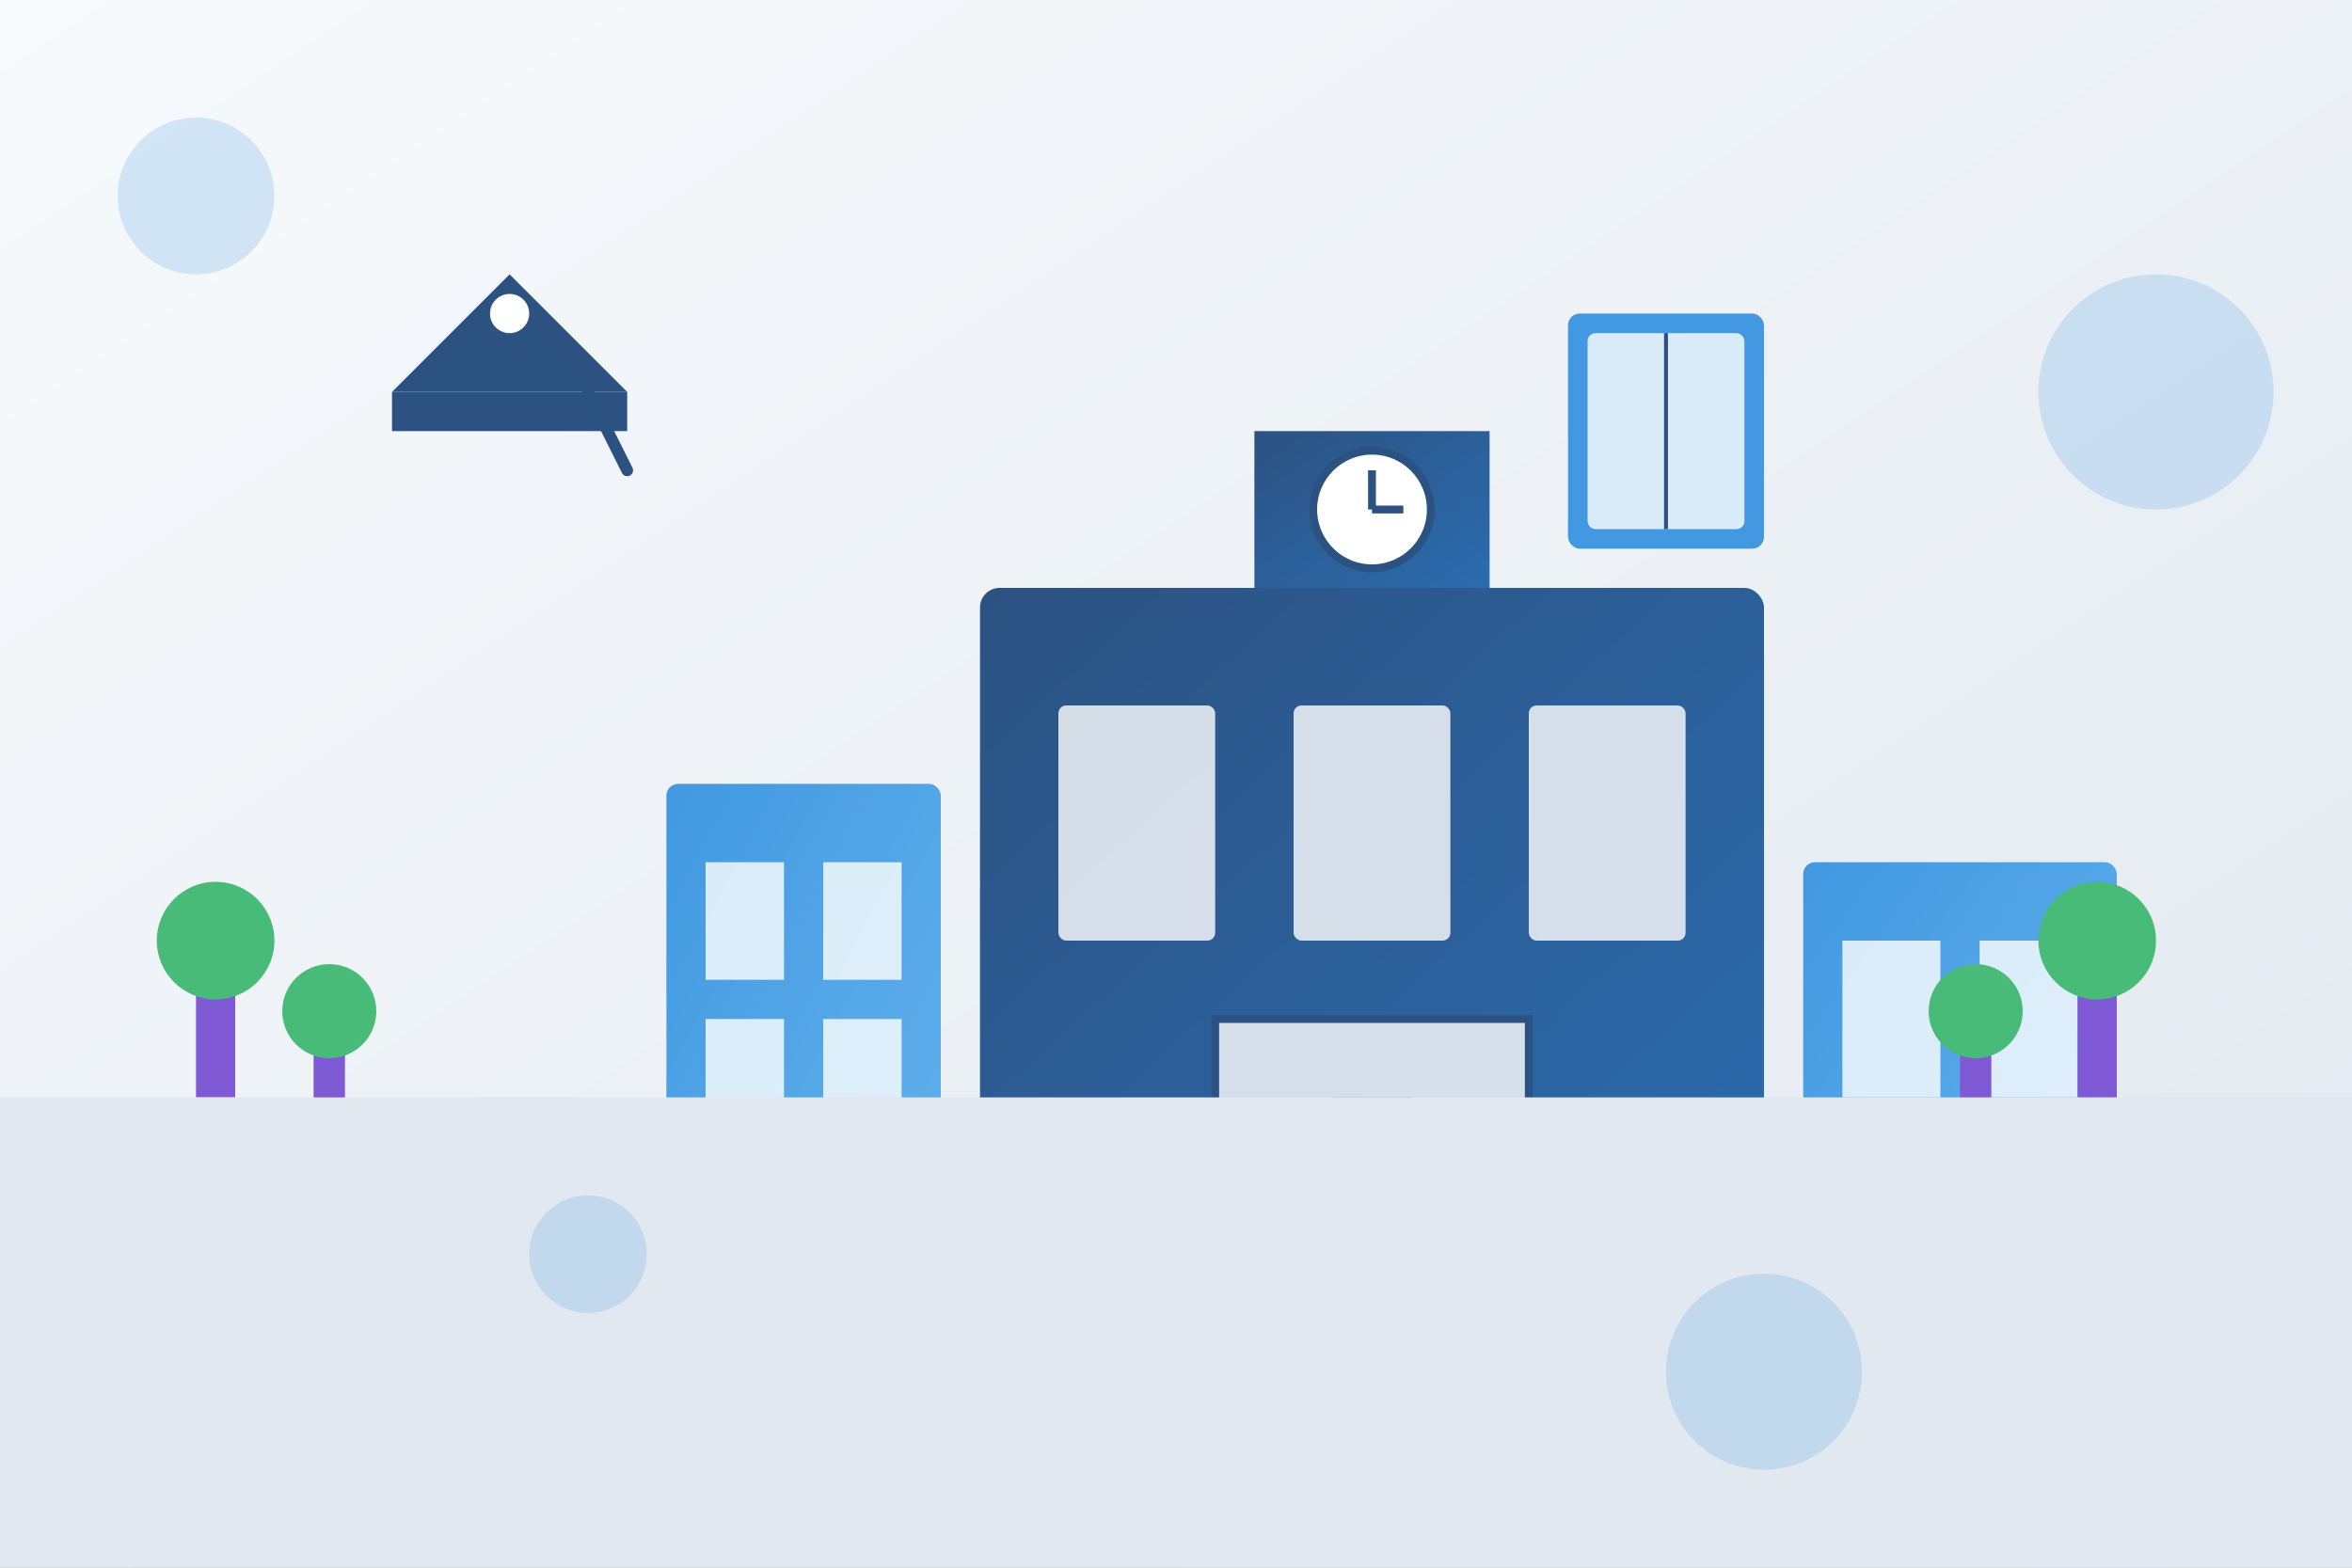 <svg xmlns="http://www.w3.org/2000/svg" width="600" height="400" viewBox="0 0 600 400">
  <rect x="0" y="0" width="600" height="400" fill="#333333" stroke="none"/>
  <defs>
    <linearGradient id="bgGrad" x1="0%" y1="0%" x2="100%" y2="100%">
      <stop offset="0%" style="stop-color:#f7fafc;stop-opacity:1" />
      <stop offset="100%" style="stop-color:#e2e8f0;stop-opacity:1" />
    </linearGradient>
    <linearGradient id="bldgGrad" x1="0%" y1="0%" x2="100%" y2="100%">
      <stop offset="0%" style="stop-color:#2c5282;stop-opacity:1" />
      <stop offset="100%" style="stop-color:#2b6cb0;stop-opacity:1" />
    </linearGradient>
    <linearGradient id="accentGrad" x1="0%" y1="0%" x2="100%" y2="100%">
      <stop offset="0%" style="stop-color:#4299e1;stop-opacity:1" />
      <stop offset="100%" style="stop-color:#63b3ed;stop-opacity:1" />
    </linearGradient>
  </defs>
  
  <!-- Background -->
  <rect x="0" y="0" width="600" height="400" fill="url(#bgGrad)" />
  
  <!-- City Skyline -->
  <g transform="translate(100, 100)">
    <!-- Main Building - School -->
    <rect x="150" y="50" width="200" height="180" fill="url(#bldgGrad)" rx="5" ry="5" />
    <rect x="170" y="80" width="40" height="60" fill="white" opacity="0.8" rx="2" ry="2" />
    <rect x="230" y="80" width="40" height="60" fill="white" opacity="0.8" rx="2" ry="2" />
    <rect x="290" y="80" width="40" height="60" fill="white" opacity="0.8" rx="2" ry="2" />
    <rect x="210" y="160" width="80" height="70" fill="white" opacity="0.8" />
    <!-- School Entrance -->
    <path d="M210 230 L210 160 L290 160 L290 230 Z" fill="none" stroke="#2c5282" stroke-width="2" />
    <rect x="240" y="180" width="20" height="50" fill="url(#accentGrad)" />
    
    <!-- Clock Tower -->
    <rect x="220" y="10" width="60" height="40" fill="url(#bldgGrad)" />
    <circle cx="250" cy="30" r="15" fill="white" stroke="#2c5282" stroke-width="2" />
    <line x1="250" y1="30" x2="250" y2="20" stroke="#2c5282" stroke-width="2" />
    <line x1="250" y1="30" x2="258" y2="30" stroke="#2c5282" stroke-width="2" />
    
    <!-- Additional Buildings -->
    <rect x="70" y="100" width="70" height="130" fill="url(#accentGrad)" rx="3" ry="3" />
    <rect x="80" y="120" width="20" height="30" fill="white" opacity="0.8" />
    <rect x="110" y="120" width="20" height="30" fill="white" opacity="0.8" />
    <rect x="80" y="160" width="20" height="30" fill="white" opacity="0.8" />
    <rect x="110" y="160" width="20" height="30" fill="white" opacity="0.8" />
    
    <rect x="360" y="120" width="80" height="110" fill="url(#accentGrad)" rx="3" ry="3" />
    <rect x="370" y="140" width="25" height="40" fill="white" opacity="0.8" />
    <rect x="405" y="140" width="25" height="40" fill="white" opacity="0.8" />
    <rect x="380" y="190" width="40" height="40" fill="white" opacity="0.8" rx="2" ry="2" />
  </g>
  
  <!-- Education Symbols -->
  <g transform="translate(400, 80)">
    <!-- Book -->
    <rect x="0" y="0" width="50" height="60" rx="3" ry="3" fill="#4299e1" />
    <rect x="5" y="5" width="40" height="50" rx="2" ry="2" fill="white" opacity="0.8" />
    <line x1="25" y1="5" x2="25" y2="55" stroke="#2c5282" stroke-width="1" />
  </g>
  
  <g transform="translate(100, 70)">
    <!-- Graduation Cap -->
    <rect x="0" y="30" width="60" height="10" fill="#2c5282" />
    <polygon points="30,0 0,30 60,30" fill="#2c5282" />
    <circle cx="30" cy="10" r="5" fill="white" />
    <line x1="50" y1="30" x2="60" y2="50" stroke="#2c5282" stroke-width="3" stroke-linecap="round" />
  </g>
  
  <!-- Trees & Nature -->
  <g transform="translate(50, 230)">
    <rect x="0" y="20" width="10" height="30" fill="#805ad5" />
    <circle cx="5" cy="10" r="15" fill="#48bb78" />
  </g>
  
  <g transform="translate(80, 250)">
    <rect x="0" y="15" width="8" height="25" fill="#805ad5" />
    <circle cx="4" cy="8" r="12" fill="#48bb78" />
  </g>
  
  <g transform="translate(500, 250)">
    <rect x="0" y="15" width="8" height="25" fill="#805ad5" />
    <circle cx="4" cy="8" r="12" fill="#48bb78" />
  </g>
  
  <g transform="translate(530, 230)">
    <rect x="0" y="20" width="10" height="30" fill="#805ad5" />
    <circle cx="5" cy="10" r="15" fill="#48bb78" />
  </g>
  
  <!-- Ground -->
  <rect x="0" y="280" width="600" height="120" fill="#e2e8f0" />
  
  <!-- Decorative Circles -->
  <circle cx="50" cy="50" r="20" fill="#4299e1" opacity="0.2" />
  <circle cx="550" cy="100" r="30" fill="#4299e1" opacity="0.2" />
  <circle cx="450" cy="350" r="25" fill="#4299e1" opacity="0.2" />
  <circle cx="150" cy="320" r="15" fill="#4299e1" opacity="0.2" />
</svg>
